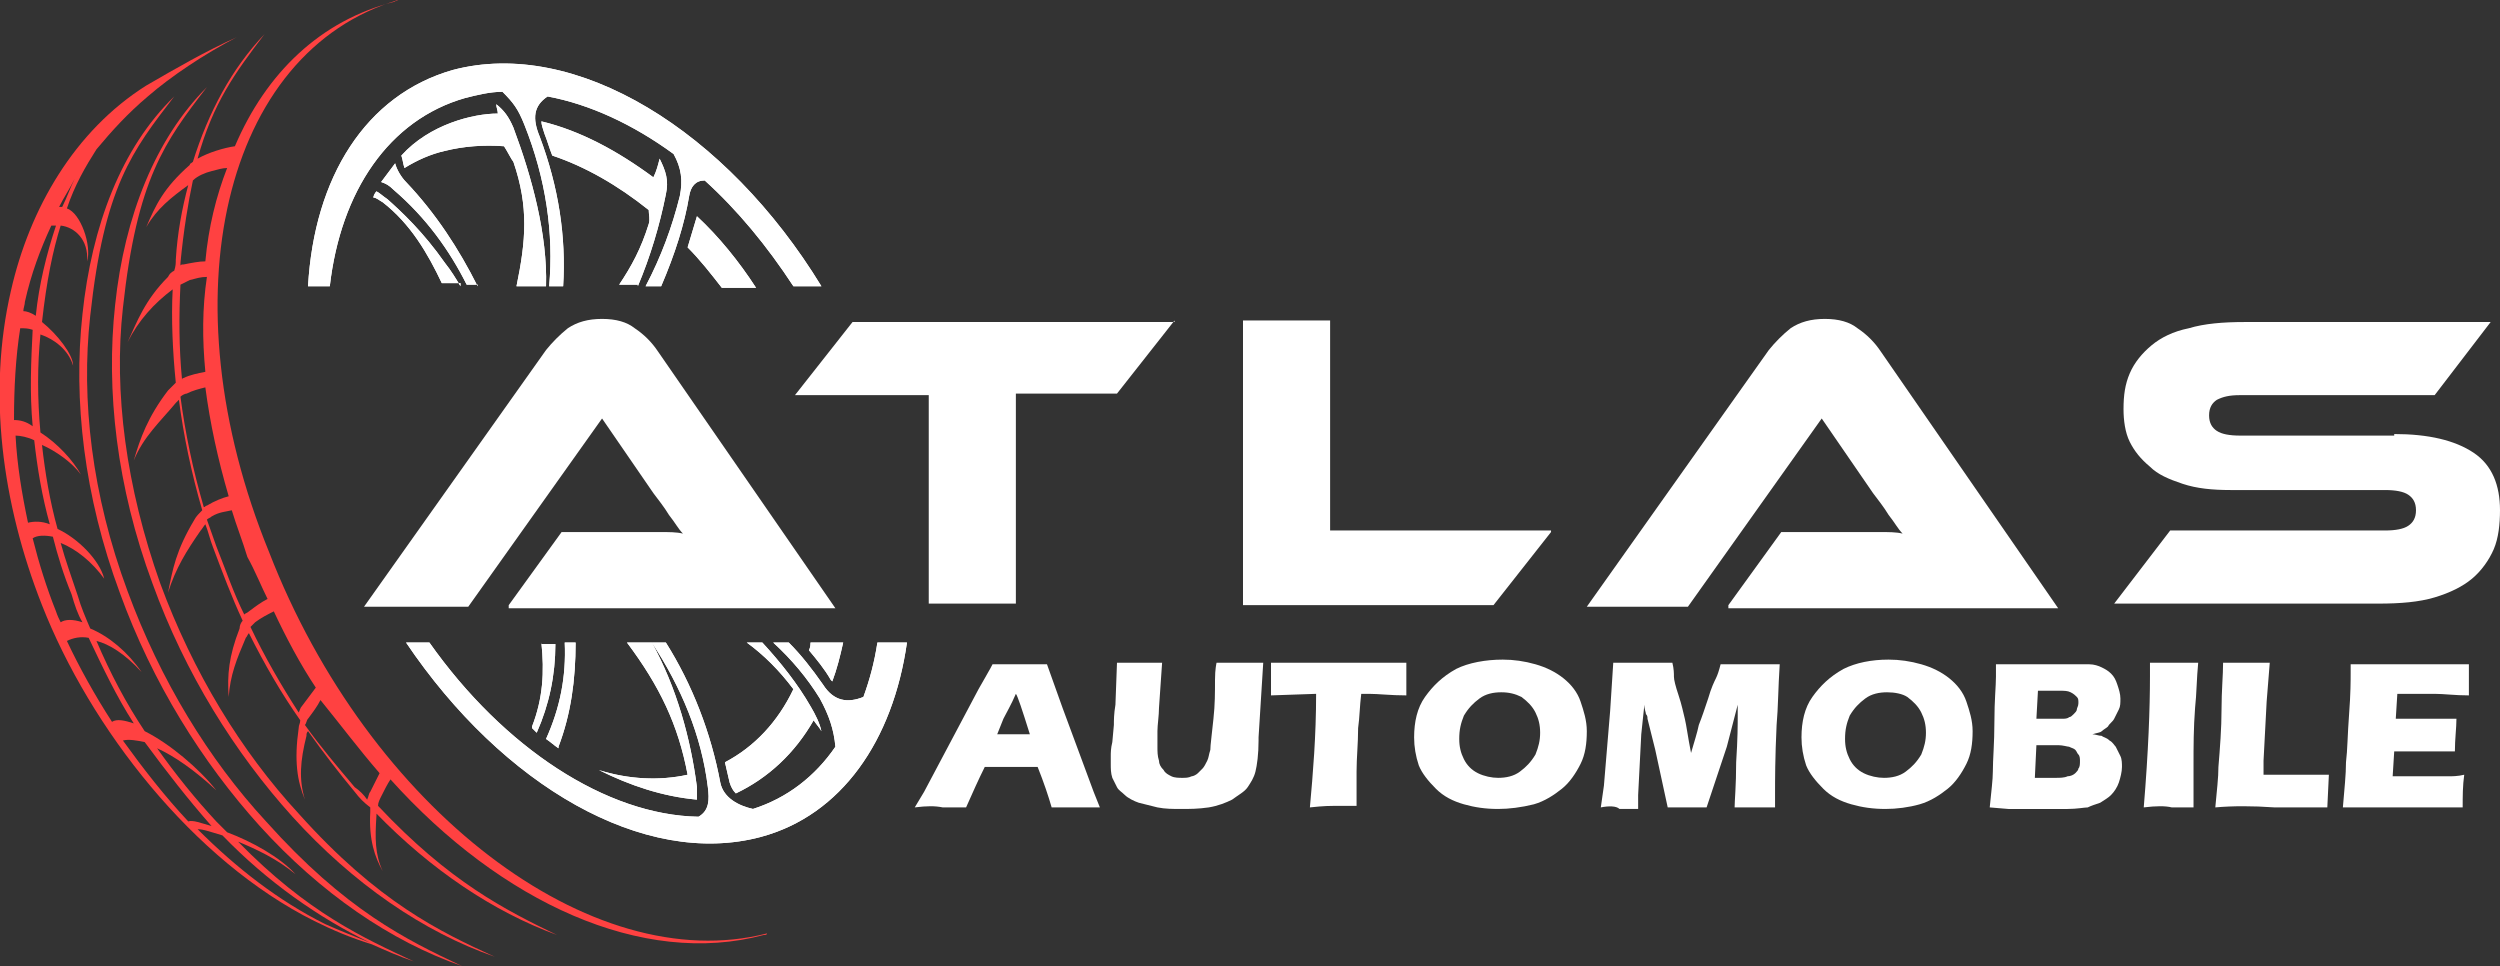 <?xml version="1.0" encoding="utf-8"?>
<!-- Generator: Adobe Illustrator 24.1.0, SVG Export Plug-In . SVG Version: 6.00 Build 0)  -->
<svg version="1.1" id="Layer_1" xmlns="http://www.w3.org/2000/svg" xmlns:xlink="http://www.w3.org/1999/xlink" x="0px" y="0px"
	 width="160.7px" height="62.1px" viewBox="0 0 160.7 62.1" style="enable-background:new 0 0 160.7 62.1;" xml:space="preserve">
<rect x="0" y="0" width="160.7" height="62.1" fill="#333333" stroke="none"/>
<style type="text/css">
	.st0{fill:#FFFFFF;}
	.st1{fill-rule:evenodd;clip-rule:evenodd;fill:#FF4141;}
	.st2{fill:#FF4141;}
	.st3{clip-path:url(#SVGID_2_);fill:#FFFFFF;}
</style>
<g>
	<path class="st0" d="M58.8,51.9l0.6-1l3.5-6.6l0.4-0.7c0.1-0.2,0.3-0.5,0.5-0.9c0.8,0,1.4,0,1.7,0c0.6,0,1.2,0,1.8,0l1,2.8l2,5.4
		l0.4,1c-0.8,0-1.3,0-1.4,0c-0.4,0-0.9,0-1.7,0c-0.2-0.7-0.5-1.6-0.9-2.6h-3.4c-0.4,0.8-0.8,1.7-1.2,2.6c-0.8,0-1.4,0-1.5,0
		C60.1,51.8,59.6,51.8,58.8,51.9z M64.1,47.2h2.1c-0.5-1.6-0.8-2.5-0.9-2.6c-0.3,0.7-0.6,1.2-0.8,1.6L64.1,47.2z"/>
	<path class="st0" d="M71.8,42.6c0.7,0,1.2,0,1.5,0c0.4,0,0.8,0,1.4,0l-0.2,2.9c0,0.5-0.1,1.1-0.1,1.5c0,0.5,0,0.8,0,1
		c0,0.3,0,0.6,0.1,0.9c0,0.2,0.1,0.4,0.3,0.6c0.1,0.2,0.3,0.3,0.5,0.4c0.2,0.1,0.5,0.1,0.7,0.1c0.2,0,0.4,0,0.6-0.1
		c0.1,0,0.3-0.1,0.4-0.2c0.1-0.1,0.2-0.2,0.3-0.3c0.1-0.1,0.2-0.3,0.3-0.5c0.1-0.2,0.1-0.4,0.2-0.7c0-0.3,0.1-1,0.2-2
		c0.1-0.9,0.1-1.7,0.1-2.5c0-0.7,0.1-1.1,0.1-1.1c0.7,0,1.2,0,1.6,0h1.4l-0.3,4.8c0,0.1,0,0.2,0,0.2c0,0.9-0.1,1.6-0.2,2
		c-0.1,0.4-0.3,0.7-0.5,1s-0.6,0.5-1,0.8c-0.4,0.2-0.9,0.4-1.5,0.5C77,52,76.5,52,75.9,52c-0.5,0-1,0-1.5-0.1
		c-0.4-0.1-0.8-0.2-1.2-0.3c-0.3-0.1-0.7-0.3-0.9-0.5c-0.2-0.2-0.4-0.3-0.5-0.5c-0.1-0.2-0.2-0.4-0.3-0.6c-0.1-0.3-0.1-0.6-0.1-0.9
		c0-0.1,0-0.3,0-0.5c0-0.2,0-0.5,0.1-0.9l0.1-1.1c0-0.3,0-0.7,0.1-1.3L71.8,42.6z"/>
	<path class="st0" d="M84.2,51.9c0.2-2.2,0.4-4.6,0.4-7.3l-2.9,0.1l0-0.8c0-0.4,0-0.8,0-1.3c1.3,0,2.8,0,4.5,0l1.7,0h1.6l0.9,0
		l0,0.7c0,0.4,0,0.7,0,0.9c0,0.2,0,0.4,0,0.5c-1,0-1.8-0.1-2.4-0.1h-0.5c-0.1,0.8-0.1,1.5-0.2,2.2c0,1-0.1,1.9-0.1,2.8
		c0,0.9,0,1.7,0,2.2c-0.7,0-1.2,0-1.4,0C85.6,51.8,85.1,51.8,84.2,51.9z"/>
	<path class="st0" d="M96.6,42.4c0.7,0,1.4,0.1,2.1,0.3c0.7,0.2,1.3,0.5,1.8,0.9c0.5,0.4,0.9,0.9,1.1,1.5c0.2,0.6,0.4,1.2,0.4,1.9
		c0,0.8-0.1,1.5-0.4,2.1c-0.3,0.6-0.7,1.2-1.2,1.6c-0.5,0.4-1.1,0.8-1.8,1C97.8,51.9,97,52,96.3,52c-0.8,0-1.5-0.1-2.2-0.3
		c-0.7-0.2-1.3-0.5-1.8-1c-0.5-0.5-0.9-1-1.1-1.5c-0.2-0.6-0.3-1.2-0.3-1.8c0-1,0.2-1.9,0.7-2.6c0.5-0.7,1.1-1.3,2-1.8
		C94.4,42.6,95.5,42.4,96.6,42.4z M96.5,44.5c-0.5,0-1,0.1-1.4,0.4c-0.4,0.3-0.7,0.6-1,1.1c-0.2,0.5-0.3,0.9-0.3,1.5
		c0,0.5,0.1,0.9,0.3,1.3s0.5,0.7,0.9,0.9c0.4,0.2,0.9,0.3,1.3,0.3c0.5,0,1-0.1,1.4-0.4c0.4-0.3,0.7-0.6,1-1.1
		c0.2-0.5,0.3-0.9,0.3-1.4c0-0.5-0.1-0.9-0.3-1.3c-0.2-0.4-0.5-0.7-0.9-1C97.4,44.6,97,44.5,96.5,44.5z"/>
	<path class="st0" d="M102.9,51.9l0.2-1.4l0.4-4.8l0.2-3.1c0.8,0,1.5,0,2,0c0.4,0,1,0,1.8,0c0.1,0.4,0.1,0.7,0.1,0.9
		c0,0.2,0.1,0.6,0.3,1.2c0.2,0.6,0.3,1.1,0.4,1.5c0.1,0.4,0.2,1.2,0.4,2.2c0.2-0.7,0.4-1.3,0.5-1.8c0.2-0.5,0.4-1.1,0.6-1.7
		c0.2-0.7,0.4-1.1,0.5-1.3c0.1-0.2,0.2-0.5,0.3-0.9c0.7,0,1.3,0,2,0c0.4,0,1.1,0,1.8,0c-0.1,1.5-0.1,2.8-0.2,3.9
		c-0.1,2.1-0.1,3.6-0.1,4.4c0,0.2,0,0.5,0,0.9c-0.6,0-1,0-1.3,0c-0.3,0-0.8,0-1.3,0c0-0.4,0.1-1.4,0.1-2.9c0.1-1.5,0.1-2.5,0.1-2.9
		c0-0.2,0-0.4,0-0.8L111,48l-1.3,3.9c-0.6,0-1,0-1.2,0c-0.3,0-0.7,0-1.3,0l-0.8-3.7l-0.5-2c0-0.1,0-0.2-0.1-0.3
		c0-0.1-0.1-0.3-0.1-0.6l-0.2,1.9l-0.2,3.9l0,0.9c-0.6,0-1,0-1.2,0C103.9,51.8,103.4,51.8,102.9,51.9z"/>
	<path class="st0" d="M121.4,42.4c0.7,0,1.4,0.1,2.1,0.3c0.7,0.2,1.3,0.5,1.8,0.9c0.5,0.4,0.9,0.9,1.1,1.5c0.2,0.6,0.4,1.2,0.4,1.9
		c0,0.8-0.1,1.5-0.4,2.1c-0.3,0.6-0.7,1.2-1.2,1.6c-0.5,0.4-1.1,0.8-1.8,1c-0.7,0.2-1.5,0.3-2.2,0.3c-0.8,0-1.5-0.1-2.2-0.3
		c-0.7-0.2-1.3-0.5-1.8-1c-0.5-0.5-0.9-1-1.1-1.5c-0.2-0.6-0.3-1.2-0.3-1.8c0-1,0.2-1.9,0.7-2.6c0.5-0.7,1.1-1.3,2-1.8
		C119.3,42.6,120.3,42.4,121.4,42.4z M121.3,44.5c-0.5,0-1,0.1-1.4,0.4c-0.4,0.3-0.7,0.6-1,1.1c-0.2,0.5-0.3,0.9-0.3,1.5
		c0,0.5,0.1,0.9,0.3,1.3s0.5,0.7,0.9,0.9c0.4,0.2,0.9,0.3,1.3,0.3c0.5,0,1-0.1,1.4-0.4c0.4-0.3,0.7-0.6,1-1.1
		c0.2-0.5,0.3-0.9,0.3-1.4c0-0.5-0.1-0.9-0.3-1.3c-0.2-0.4-0.5-0.7-0.9-1C122.3,44.6,121.8,44.5,121.3,44.5z"/>
	<path class="st0" d="M127.9,51.9c0.1-1,0.2-1.8,0.2-2.3c0-0.8,0.1-1.8,0.1-3.2c0-1.4,0.1-2.3,0.1-2.9c0-0.2,0-0.5,0-0.8
		c0.6,0,1.1,0,1.4,0c0.5,0,1.1,0,1.7,0s1.2,0,1.7,0c0.6,0,1,0,1.2,0c0.3,0,0.6,0.1,0.8,0.2c0.2,0.1,0.4,0.2,0.6,0.4
		c0.2,0.2,0.3,0.4,0.4,0.7c0.1,0.3,0.2,0.6,0.2,0.9c0,0.3,0,0.5-0.1,0.7c-0.1,0.2-0.2,0.4-0.3,0.6c-0.1,0.2-0.3,0.3-0.4,0.5
		c-0.1,0.1-0.3,0.2-0.4,0.3c-0.1,0.1-0.3,0.1-0.6,0.2c0.2,0,0.4,0.1,0.6,0.1c0.1,0.1,0.3,0.1,0.5,0.3c0.2,0.1,0.3,0.3,0.4,0.4
		c0.1,0.2,0.2,0.4,0.3,0.6c0.1,0.2,0.1,0.5,0.1,0.7c0,0.3-0.1,0.7-0.2,1c-0.1,0.3-0.3,0.6-0.5,0.8c-0.2,0.2-0.4,0.3-0.7,0.5
		c-0.3,0.1-0.6,0.2-0.8,0.3c-0.2,0-0.7,0.1-1.3,0.1c-0.6,0-1.3,0-2,0l-1.8,0L127.9,51.9z M130.8,50h1.3c0.3,0,0.6,0,0.8-0.1
		c0.2,0,0.4-0.1,0.5-0.2c0.1-0.1,0.2-0.2,0.2-0.3c0.1-0.1,0.1-0.3,0.1-0.5c0-0.1,0-0.3-0.1-0.4s-0.1-0.2-0.2-0.3
		c-0.1-0.1-0.2-0.1-0.4-0.2c-0.1,0-0.4-0.1-0.7-0.1h-1.4L130.8,50z M130.9,46.2h1c0.3,0,0.5,0,0.7,0c0.1,0,0.3,0,0.4-0.1
		c0.1,0,0.2-0.1,0.3-0.2c0.1-0.1,0.2-0.2,0.2-0.3s0.1-0.2,0.1-0.4c0-0.2,0-0.3-0.1-0.4c-0.1-0.1-0.2-0.2-0.4-0.3
		c-0.2-0.1-0.4-0.1-0.8-0.1H131L130.9,46.2z"/>
	<path class="st0" d="M137.8,51.9c0.3-3.6,0.4-6.4,0.4-8.4l0-0.9c0.8,0,1.3,0,1.6,0c0.1,0,0.6,0,1.5,0c-0.1,1-0.1,2-0.2,2.9
		c-0.1,1.3-0.1,2.5-0.1,3.6c0,1.1,0,2,0,2.8l-1.4,0C139.2,51.8,138.6,51.8,137.8,51.9z"/>
	<path class="st0" d="M142.4,51.9c0.1-1.1,0.2-1.9,0.2-2.6c0.1-1.2,0.2-2.5,0.2-3.7c0-1.2,0.1-2.2,0.1-3c0.6,0,1.2,0,1.6,0
		c0.3,0,0.8,0,1.4,0l-0.2,2.5l-0.2,3.8l0,0.9c0.8,0,1.3,0,1.5,0c1.2,0,2.1,0,2.7,0l-0.1,2.1c-1.2,0-2.3,0-3.4,0
		C144.8,51.8,143.5,51.8,142.4,51.9z"/>
	<path class="st0" d="M150.6,51.9c0.1-1.2,0.2-2.1,0.2-2.9c0.1-0.8,0.1-1.8,0.2-3.1c0.1-1.3,0.1-2.2,0.1-2.6l0-0.6
		c1.1,0,2.4,0,3.9,0c1.4,0,2.6,0,3.7,0l0,0.2c0,0.1,0,0.3,0,0.6l0,0.7c0,0.2,0,0.3,0,0.5c-0.9,0-1.6-0.1-2.2-0.1c-0.7,0-1.1,0-1.3,0
		c-0.2,0-0.6,0-1.1,0l-0.1,1.6c0.5,0,1.2,0,1.9,0c0.3,0,0.9,0,2,0c0,0.6-0.1,1.3-0.1,2.1c-0.8,0-1.4,0-1.8,0c-0.6,0-1.3,0-2.1,0
		l-0.1,1.6h0.8c0.2,0,0.7,0,1.4,0l1.4,0c0.2,0,0.6,0,1-0.1c-0.1,0.7-0.1,1.4-0.1,2.1c-1.1,0-2.3,0-3.6,0l-3,0L150.6,51.9z"/>
</g>
<g>
	<path class="st0" d="M32.7,38.9l3.4-4.7h4.6c0.5,0,1.1,0,1.7,0c0.6,0,1.1,0,1.5,0.1c-0.3-0.3-0.5-0.7-0.9-1.2c-0.3-0.5-0.7-1-1-1.4
		l-3.3-4.8l-8.6,12.1h-6.7l11.7-16.5c0.4-0.5,0.9-1,1.4-1.4c0.6-0.4,1.3-0.6,2.2-0.6c0.9,0,1.6,0.2,2.1,0.6c0.6,0.4,1.1,0.9,1.5,1.5
		l11.4,16.5H32.7z"/>
	<path class="st0" d="M75.5,20.6l-3.7,4.7h-6.5v13.5h-5.6V25.4h-8.6l3.7-4.7H75.5z"/>
	<path class="st0" d="M99.7,34.2L96,38.9H79.9V20.6h5.6v13.5H99.7z"/>
	<path class="st0" d="M111.1,38.9l3.4-4.7h4.6c0.5,0,1.1,0,1.7,0c0.6,0,1.1,0,1.5,0.1c-0.3-0.3-0.5-0.7-0.9-1.2
		c-0.3-0.5-0.7-1-1-1.4l-3.3-4.8l-8.6,12.1H102l11.7-16.5c0.4-0.5,0.9-1,1.4-1.4c0.6-0.4,1.3-0.6,2.2-0.6c0.9,0,1.6,0.2,2.1,0.6
		c0.6,0.4,1.1,0.9,1.5,1.5l11.4,16.5H111.1z"/>
	<path class="st0" d="M153.9,27.9c2.2,0,3.9,0.4,5.1,1.2c1.2,0.8,1.7,2.1,1.7,3.7c0,0.9-0.1,1.8-0.4,2.5c-0.3,0.7-0.8,1.4-1.4,1.9
		c-0.6,0.5-1.4,0.9-2.4,1.2c-1,0.3-2.2,0.4-3.6,0.4h-17l3.6-4.7h13.8c0.7,0,1.2-0.1,1.5-0.3c0.3-0.2,0.5-0.5,0.5-1
		c0-0.5-0.2-0.8-0.5-1c-0.3-0.2-0.8-0.3-1.5-0.3h-9.9c-1.2,0-2.2-0.1-3.1-0.4c-0.9-0.3-1.6-0.6-2.1-1.1c-0.6-0.5-1-1-1.3-1.6
		c-0.3-0.6-0.4-1.4-0.4-2.1c0-0.9,0.1-1.6,0.4-2.3c0.3-0.7,0.8-1.3,1.4-1.8c0.6-0.5,1.4-0.9,2.4-1.1c1-0.3,2.2-0.4,3.6-0.4h15.8
		l-3.6,4.7H144c-0.7,0-1.1,0.1-1.5,0.3c-0.3,0.2-0.5,0.5-0.5,1c0,0.5,0.2,0.8,0.5,1c0.3,0.2,0.8,0.3,1.5,0.3H153.9z"/>
</g>
<path class="st1" d="M2.1,27.4C1.7,27.1,1.3,27,0.9,27C0.9,25,1,23,1.3,21.1c0.3,0,0.5,0,0.8,0.1C2,23.2,1.9,25.2,2.1,27.4
	 M3.2,33.7c-0.5-0.2-1-0.2-1.4-0.1c-0.4-1.9-0.7-3.7-0.8-5.6c0.3,0,0.8,0.1,1.2,0.3C2.4,30.1,2.7,31.9,3.2,33.7z M5.3,40
	c-0.6-0.2-1.1-0.2-1.4,0c-0.1-0.2-0.2-0.4-0.3-0.7c-0.6-1.5-1.1-3.1-1.5-4.7c0.3-0.2,0.8-0.2,1.3-0.1c0.3,1.2,0.7,2.5,1.2,3.7
	C4.8,38.9,5,39.5,5.3,40z M8.6,46.5c-0.6-0.2-1.1-0.3-1.4-0.1c-1.1-1.7-2.1-3.5-2.9-5.2C4.7,41,5.2,40.9,5.7,41
	C6.6,42.9,7.5,44.8,8.6,46.5z M13.6,53.1c-0.7-0.2-1.2-0.4-1.5-0.3c-1.5-1.6-2.9-3.4-4.2-5.2c0.4-0.1,0.9,0,1.4,0.1
	C10.7,49.6,12.1,51.4,13.6,53.1L13.6,53.1z M12.7,53.3c0.4,0,0.9,0.2,1.6,0.4c2.9,3,6.2,5.3,9.5,6.9c-1-0.4-2-0.8-2.9-1.2
	C17.9,57.9,15.2,55.8,12.7,53.3z M4,13.3c-0.1,0-0.1,0-0.2,0c0.3-0.6,0.7-1.2,1-1.8C4.5,12.1,4.3,12.7,4,13.3z M3.3,14.5
	c0.1,0,0.2,0,0.3,0c-0.6,1.8-1.1,3.8-1.3,5.8C2,20.1,1.7,20,1.5,20c0-0.2,0.1-0.4,0.1-0.6C2,17.6,2.6,16,3.3,14.5z M15.2,2.4
	c-2,0.9-3.9,2-5.8,3.1c-4.6,2.9-7.5,7.9-8.7,13.2c-1.5,6.5-0.6,13.6,2,20.2c3.1,7.9,9.7,16.4,17.5,20.3c1.2,0.6,2.4,1.1,3.7,1.5
	c0.9,0.4,1.8,0.8,2.7,1.1c-3.2-1.5-6.8-3.1-11.3-7.7c1.2,0.5,2.5,1.1,3.7,2.1c-1-1.1-2.8-2.1-4.4-2.7c-0.2-0.2-0.5-0.5-0.7-0.7
	c-1.3-1.4-2.6-3-3.8-4.7c1.1,0.5,2.4,1.4,3.8,2.7c-1.1-1.4-3-3-4.6-3.8c-1.2-1.8-2.2-3.7-3.1-5.8c0.8,0.2,1.8,0.8,2.9,2
	c-0.9-1.3-2.1-2.3-3.3-2.8c-0.3-0.7-0.6-1.4-0.8-2.1c-0.4-1.2-0.8-2.3-1.1-3.4c1,0.4,2,1.2,2.8,2.3C6.4,36,5,34.6,3.7,34
	c-0.5-1.8-0.8-3.6-1-5.4c0.9,0.4,1.9,1.1,2.5,1.9c-0.5-0.9-1.5-2-2.6-2.7c-0.2-2.2-0.2-4.3,0-6.3c0.9,0.3,1.8,1,2.1,2
	c0-0.7-1-2-2-2.8C3,18,3.4,16.1,3.9,14.5c0.9,0.1,1.8,0.9,1.7,2.3c0.3-1-0.4-3.1-1.3-3.4c0.5-1.5,1.2-2.7,1.9-3.8
	c1-1.2,2-2.3,3.3-3.4C11,4.9,13.1,3.5,15.2,2.4z"/>
<path class="st2" d="M31.8,61.5c-4.6-1.6-9.1-4.7-13-9c-3.7-4.1-6.9-9.2-9-15c-2.3-6.2-3-12.4-2.4-17.9C8,13.9,10,8.9,13.3,5.6
	c-2.7,3.5-4.5,5.9-5.4,14.2c-0.6,5.4,0.2,11.5,2.4,17.7c2.1,5.7,5.2,10.8,8.9,14.8C24.3,58,28.3,59.9,31.8,61.5"/>
<path class="st2" d="M29.7,62.1c-4.6-1.6-9.1-4.7-13-9c-3.7-4.1-6.9-9.2-9-15c-2.3-6.2-3-12.4-2.4-17.9c0.6-5.7,2.5-10.7,5.9-14
	C8.5,9.7,6.7,12,5.8,20.3C5.2,25.7,5.9,31.8,8.2,38c2.1,5.7,5.2,10.8,8.9,14.8C22.2,58.5,26.1,60.4,29.7,62.1"/>
<g>
	<defs>
		<path id="SVGID_1_" d="M54.2,41.3c-0.2,0.9-0.4,1.7-0.7,2.5l-0.1-0.1c-0.4-0.7-0.9-1.3-1.4-1.9c0.1-0.2,0.1-0.4,0.1-0.5H54.2z
			 M44.8,13.9c1.4,1.3,2.7,2.9,3.8,4.6h-2.2c-0.7-0.9-1.4-1.8-2.2-2.6C44.4,15.2,44.6,14.6,44.8,13.9z M41,18.4
			c0.8-1.9,1.4-3.9,1.8-5.9c0.2-0.9,0-1.5-0.4-2.3c-0.1,0.4-0.2,0.8-0.4,1.2c-2.3-1.7-4.7-3-7.2-3.6c0,0.2,0.1,0.5,0.2,0.8
			c0.2,0.5,0.3,0.9,0.5,1.4c2.1,0.7,4.2,1.9,6.2,3.5c0,0.3,0.1,0.6,0,0.9c-0.5,1.6-1.1,2.7-1.9,3.9H41z M48,41.3
			c1.1,0.8,2.1,1.8,3,3c-1,2.1-2.5,3.7-4.4,4.7c0.1,0.4,0.2,0.9,0.3,1.3c0.1,0.3,0.2,0.5,0.4,0.7c2.1-1,3.8-2.6,5-4.7
			c0.2,0.3,0.4,0.5,0.5,0.7c-0.1-0.5-0.4-1.1-0.7-1.6c-0.8-1.4-1.9-2.8-3.1-4.1H48z M29.6,18.4c-0.3-0.5-0.6-1-1-1.5
			c-1.4-2-2.8-3.3-3.7-4.1c-0.3-0.2-0.5-0.4-0.7-0.5c-0.1,0.1-0.2,0.3-0.2,0.4c0.2,0,0.4,0.2,0.6,0.3c1.8,1.4,2.9,3.3,3.8,5.2H29.6z
			 M30.7,18.4c-1.2-2.4-2.7-4.7-4.6-6.7c-0.3-0.3-0.6-0.8-0.7-1.2c-0.3,0.4-0.6,0.8-0.9,1.2c0.3,0.1,0.5,0.2,0.8,0.5
			c2.1,1.8,3.6,3.9,4.7,6.1H30.7z M35.1,18.4c0.1-3.3-0.9-7-2.1-10.2c-0.3-0.7-0.6-1.1-1.1-1.5c0,0.2,0.1,0.4,0.1,0.6
			c-1.6,0-4.4,0.7-6.2,2.7c0.1,0.3,0.1,0.5,0.2,0.8c0.8-0.5,1.7-0.9,2.6-1.1c1.2-0.3,2.5-0.4,3.8-0.3c0.2,0.3,0.5,0.9,0.6,1
			c1,2.9,0.8,5.1,0.2,8H35.1z M40.3,41.3c2.1,2.8,3.3,5.3,3.9,8.5c-1.8,0.4-3.8,0.3-5.7-0.3c2,1,4.1,1.7,6.3,1.9c0-0.2,0-0.5,0-0.8
			c-0.4-3.1-1.3-6.4-2.9-9.3H40.3z M36.3,41.3c0.1,2.2-0.3,4.2-1.2,6.2c0.3,0.2,0.5,0.4,0.8,0.6c0,0,0-0.1,0-0.1
			c0.8-2.1,1.1-4.3,1.1-6.7H36.3z M34.8,41.3c0.2,1.9,0.1,3.6-0.6,5.4c0,0,0,0,0,0.1c0.1,0.1,0.2,0.2,0.3,0.3
			c0.8-1.8,1.2-3.7,1.2-5.7H34.8z M58.3,41.3c-0.9,6.3-4.2,11.1-9.4,12.5c-7.5,2-16.6-3.3-22.8-12.5h1.5
			c4.8,6.8,11.4,11.1,17.3,11.2c0.7-0.4,0.7-1.1,0.6-1.9c-0.4-3.3-1.7-6.4-3.6-9.3h0.9c1.7,2.7,2.9,5.8,3.5,9c0.2,1,1.2,1.5,2.1,1.7
			c2.2-0.7,4-2.1,5.3-4c-0.1-1.1-0.4-2-1-3.1c-0.8-1.3-1.8-2.5-3-3.6h1c0.8,0.8,1.5,1.7,2.2,2.7c0.7,1.1,1.6,1.2,2.6,0.8
			c0.4-1.1,0.7-2.2,0.9-3.5H58.3z M29.1,4.5C37,2.4,46.7,8.4,52.8,18.4H51c-1.7-2.6-3.6-4.9-5.7-6.8c-0.6,0-0.9,0.4-1,1
			c-0.3,1.8-0.9,3.7-1.8,5.8h-1c1-1.9,1.7-3.8,2.2-5.8c0.2-1,0.1-1.8-0.4-2.7c-2.6-1.9-5.4-3.2-8.1-3.7c-0.9,0.6-1,1.4-0.5,2.6
			c1.2,3.2,1.7,6.4,1.5,9.6h-0.9c0.3-3.4-0.2-6.9-1.6-10.4c-0.4-1-0.7-1.4-1.4-2.1c-0.8,0-1.6,0.2-2.4,0.4c-4.9,1.4-8,6-8.7,12.1
			h-1.4C20.2,11.4,23.5,6.1,29.1,4.5z"/>
	</defs>
	<use xlink:href="#SVGID_1_"  style="overflow:visible;fill-rule:evenodd;clip-rule:evenodd;fill:#FFFFFF;"/>
	<clipPath id="SVGID_2_">
		<use xlink:href="#SVGID_1_"  style="overflow:visible;"/>
	</clipPath>
	<rect x="19.6" y="2.4" class="st3" width="38.8" height="53.5"/>
</g>
<path class="st1" d="M24.4,49.7c-0.2,0.4-0.4,0.8-0.6,1.2c-0.1,0.1-0.1,0.3-0.2,0.5c-0.2-0.3-0.5-0.6-0.8-0.8
	c-1.1-1.3-2.2-2.6-3.2-4c0.1-0.1,0.1-0.3,0.2-0.4c0.3-0.4,0.6-0.8,0.8-1.2C21.9,46.6,23.1,48.2,24.4,49.7 M15.1,9.4
	c-0.7,0.1-1.7,0.4-2.4,0.8c1-3.6,2.4-5.5,4.3-8c-2.1,2.2-3.6,5-4.6,8.2c-0.1,0.1-0.2,0.1-0.2,0.2c-1.7,1.5-2.2,2.6-2.8,4
	c0.7-1.2,1.6-1.9,2.7-2.7c-0.4,1.5-0.7,3.1-0.8,4.8c0,0.2,0,0.4-0.1,0.7c-0.2,0.1-0.3,0.2-0.4,0.4c-1.5,1.5-2,2.9-2.6,4.2
	c0.7-1.4,1.7-2.5,2.9-3.4l0,0c-0.1,1.9,0,4,0.2,6c-0.2,0.2-0.4,0.4-0.5,0.5c-1.3,1.7-1.8,3.1-2.2,4.5c0.6-1.5,1.7-2.5,2.7-3.7
	c0.1-0.1,0.1-0.1,0.2-0.2c0.3,2.3,0.8,4.7,1.5,7.1c-0.2,0.2-0.4,0.4-0.5,0.6c-1.2,2-1.4,3.2-1.7,4.7c0.5-1.6,1.2-2.7,2.1-4
	c0.1-0.1,0.2-0.3,0.3-0.4c0.2,0.5,0.3,1,0.5,1.5c0.6,1.6,1.2,3.2,1.9,4.7c-0.1,0.1-0.2,0.3-0.2,0.5c-0.7,1.8-0.8,3-0.7,4.4
	c0.1-1.4,0.5-2.4,1.1-3.8c0.1-0.1,0.1-0.2,0.2-0.3c1,2,2.1,3.9,3.3,5.6c0,0.2-0.1,0.3-0.1,0.5c-0.3,2.1-0.1,3.4,0.4,4.6
	c-0.4-1.3-0.3-2.5,0.1-4.1c0-0.1,0-0.2,0.1-0.3c1,1.4,2,2.7,3,3.9c0.3,0.4,0.6,0.7,1,1c0,0.1,0,0.2,0,0.3c-0.1,1.8,0.3,2.9,0.8,3.8
	c-0.5-1.1-0.5-2.1-0.4-3.6c0,0,0-0.1,0-0.1c3.5,3.6,7.5,6.3,11.6,7.8c-3.3-1.6-6.9-3.4-11.5-8.3c0-0.2,0.1-0.4,0.2-0.6
	c0.2-0.4,0.4-0.8,0.6-1.1c7.1,7.9,16.2,12.1,24,10c0.1,0,0.2,0,0.2-0.1c-11.3,2.9-25.6-8-32-24.5C10.6,19.1,14.4,3.3,25.6,0
	c-0.1,0-0.2,0-0.2,0.1C20.6,1.3,17.1,4.7,15.1,9.4z M13.2,16.8c-0.4,0-0.9,0.1-1.4,0.2c-0.1,0-0.2,0-0.2,0.1c0-0.1,0-0.2,0-0.2
	c0.2-2.1,0.5-3.9,0.8-5.3c0.3-0.3,0.8-0.5,1.2-0.6c0.4-0.1,0.7-0.2,1-0.2C13.9,12.6,13.4,14.6,13.2,16.8z M13.2,23.9
	c-0.5,0.1-1,0.2-1.4,0.4c0,0-0.1,0-0.1,0.1c-0.2-2.1-0.2-4.1-0.1-6.1c0.2-0.1,0.4-0.2,0.6-0.3c0.4-0.1,0.7-0.2,1.1-0.2
	C13,19.8,13,21.8,13.2,23.9z M14.7,31.9c-0.4,0.1-0.9,0.3-1.4,0.6c-0.1,0-0.1,0.1-0.2,0.1c-0.7-2.4-1.2-4.8-1.5-7.1
	c0.1-0.1,0.3-0.2,0.4-0.2c0.4-0.2,0.8-0.3,1.2-0.4C13.5,27.2,14,29.5,14.7,31.9z M17.2,38.5c-0.4,0.2-0.8,0.5-1.2,0.8
	c-0.1,0.1-0.2,0.1-0.3,0.2c-0.7-1.4-1.2-2.9-1.8-4.4c-0.2-0.6-0.4-1.1-0.6-1.7c0.1-0.1,0.2-0.1,0.3-0.2c0.5-0.3,0.9-0.3,1.3-0.4
	c0.3,1,0.7,2,1,3C16.4,36.7,16.8,37.7,17.2,38.5z M20.3,44.2c-0.3,0.4-0.6,0.8-0.9,1.2c-0.1,0.1-0.1,0.2-0.2,0.4
	c-1.1-1.7-2.2-3.6-3.1-5.5c0.1-0.1,0.2-0.2,0.3-0.3c0.4-0.3,0.8-0.5,1.2-0.7C18.4,41,19.3,42.7,20.3,44.2z"/>
</svg>
